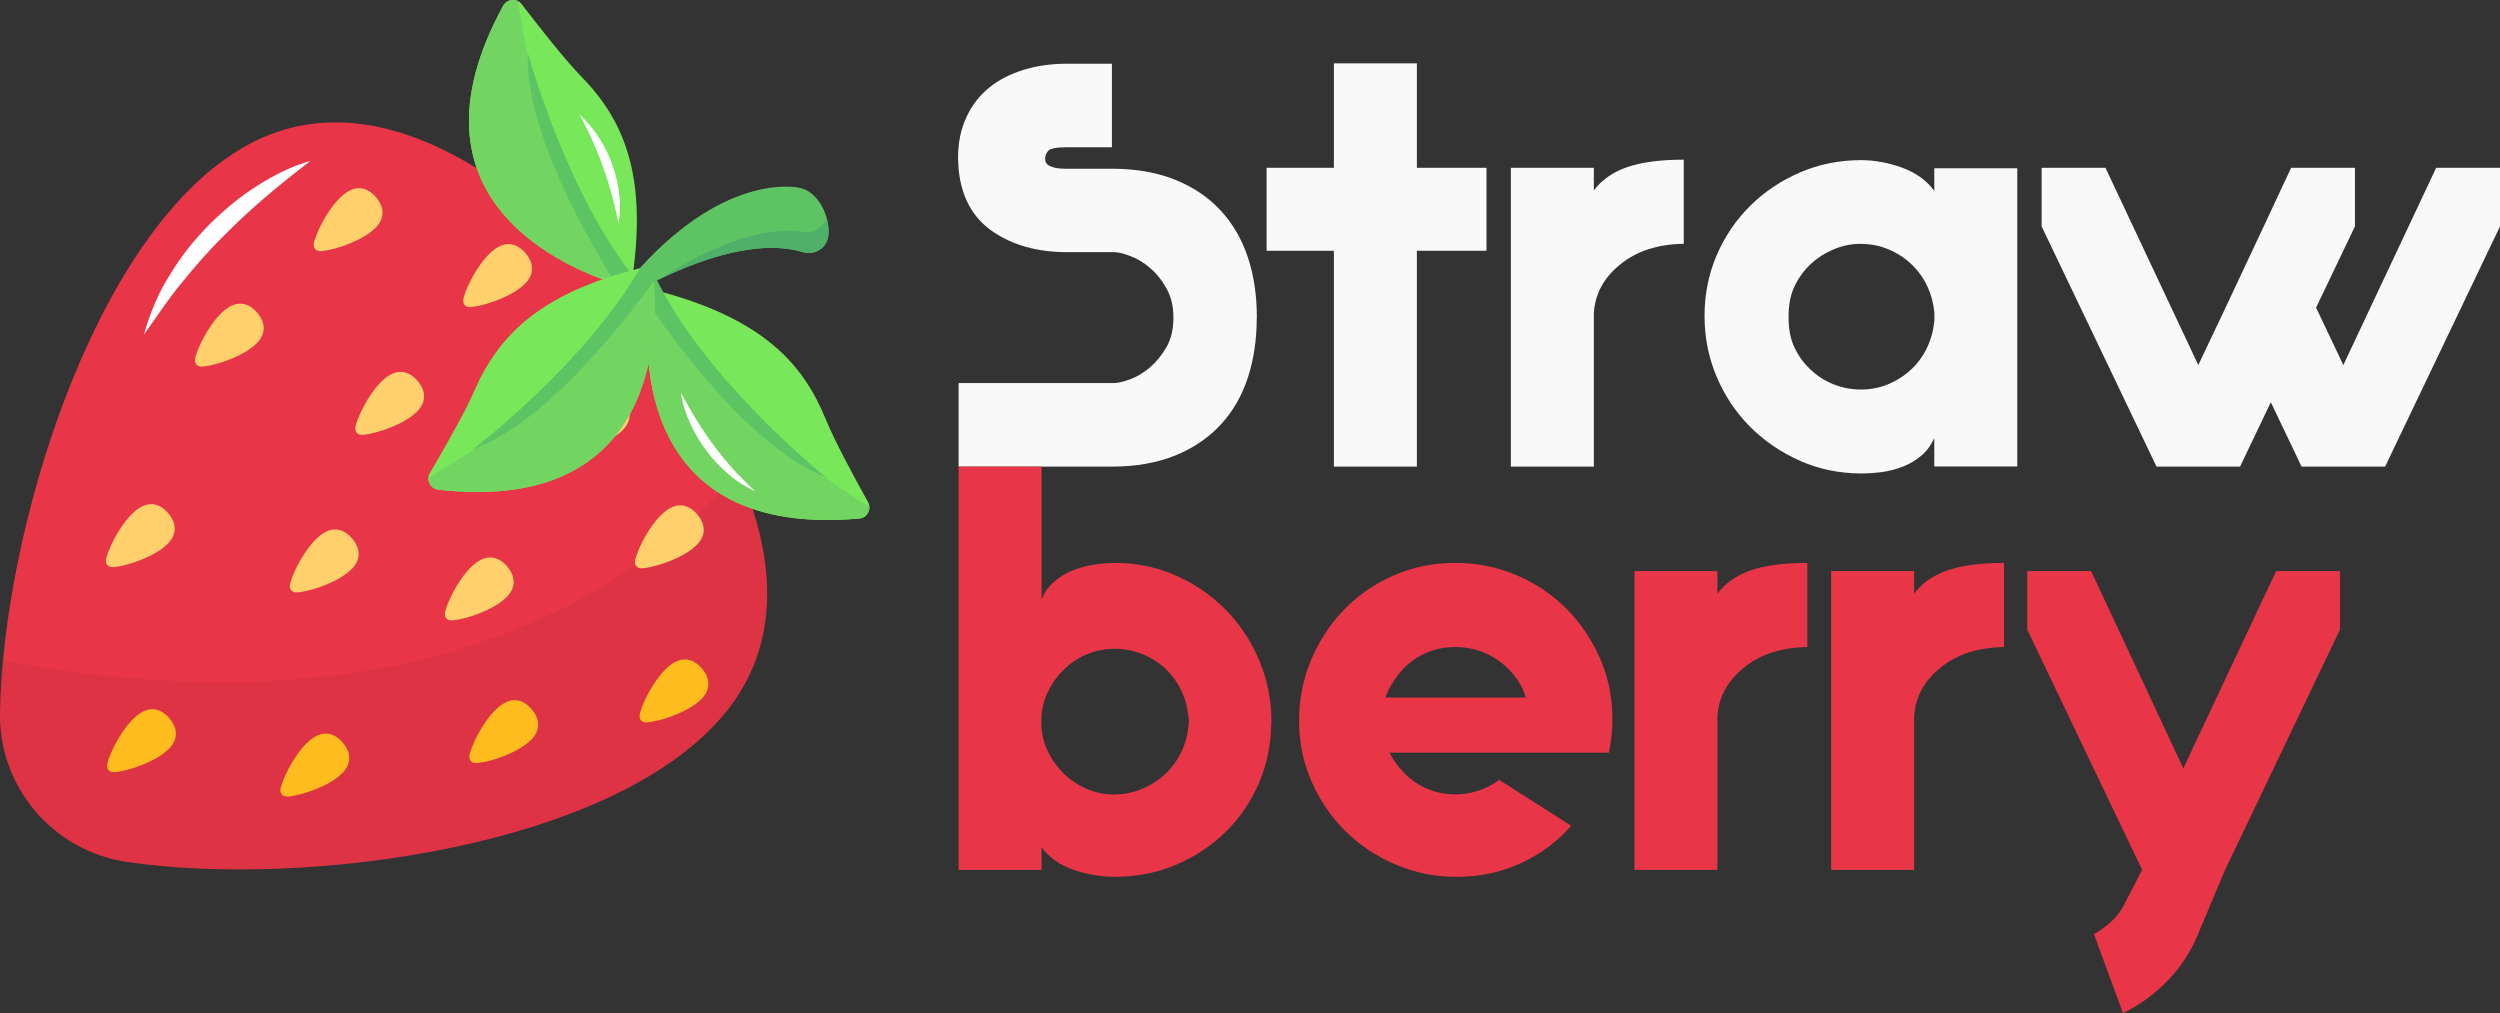 <?xml version="1.0" encoding="UTF-8"?> <svg xmlns="http://www.w3.org/2000/svg" id="_Слой_1" data-name="Слой 1" viewBox="0 0 215.44 87.31"><rect x="0" y="0" width="215.44" height="87.31" fill="#333333" stroke="none"/> <defs> <style> .cls-1 { fill: #e83648; } .cls-2 { fill: #ffd06c; } .cls-3 { fill: #fff; } .cls-4 { opacity: .05; } .cls-5 { fill: #72d561; } .cls-6 { fill: #febc1f; } .cls-7 { fill: #f9f9f9; } .cls-8 { fill: #50b069; } .cls-9 { fill: #78e75a; } .cls-10 { fill: #5ec363; } </style> </defs> <g id="_47" data-name="47"> <g> <path class="cls-1" d="m62.3,61.68c10.35-12.24-3.14-29.75-7.97-35.3-4.71-5.65-19.84-21.77-33.6-13.54C7.89,20.51.25,46.05,0,61.42c-.1,6.43,4.58,11.93,10.95,12.86,15.23,2.23,41.7-1.19,51.35-12.61Z"></path> <path class="cls-3" d="m19.1,20.51c2.38-2.45,4.96-4.58,7.66-6.65-1.64.46-3.18,1.25-4.64,2.18-1.47.93-2.83,2.07-4.09,3.32-1.27,1.28-2.42,2.71-3.37,4.29-1.01,1.57-1.74,3.35-2.26,5.19,1.1-1.53,2.08-3.05,3.22-4.42,1.11-1.37,2.24-2.69,3.47-3.9Z"></path> <g class="cls-4"> <path d="m0,61.42c-.1,6.43,4.58,11.93,10.95,12.86,15.23,2.23,41.7-1.19,51.35-12.61,5.42-6.41,4.3-14.27,1.31-21.1-5.31,6.62-23.4,23.86-63.35,16.35-.15,1.57-.23,3.07-.26,4.48h0Z"></path> </g> <g> <path class="cls-6" d="m14.57,64.52c1.13-1.17.33-2.28.03-2.62-.29-.35-1.25-1.32-2.59-.39-1.25.86-2.42,3.03-2.75,4.24-.14.51.15.85.67.79,1.25-.13,3.58-.93,4.63-2.02Z"></path> <path class="cls-6" d="m29.51,66.62c1.13-1.17.33-2.28.03-2.62-.29-.35-1.25-1.32-2.59-.39-1.25.86-2.42,3.03-2.75,4.24-.14.51.15.85.67.79,1.25-.13,3.58-.93,4.63-2.02Z"></path> <path class="cls-6" d="m45.79,63.74c1.13-1.17.33-2.28.03-2.62-.29-.35-1.25-1.32-2.59-.39-1.25.86-2.42,3.03-2.75,4.24-.14.51.15.85.67.79,1.25-.13,3.58-.93,4.63-2.02Z"></path> <path class="cls-6" d="m60.46,60.23c1.13-1.17.33-2.28.03-2.62-.29-.35-1.25-1.32-2.59-.39-1.25.86-2.42,3.03-2.75,4.24-.14.51.15.85.67.79,1.25-.13,3.58-.93,4.63-2.02Z"></path> <g> <path class="cls-2" d="m60.06,46.95c1.13-1.17.33-2.28.03-2.62-.29-.35-1.25-1.32-2.59-.39-1.25.86-2.42,3.03-2.75,4.24-.14.51.15.85.67.79,1.25-.13,3.58-.93,4.63-2.02Z"></path> <path class="cls-2" d="m43.68,51.44c1.13-1.17.33-2.28.03-2.62-.29-.35-1.25-1.32-2.59-.39-1.25.86-2.42,3.03-2.75,4.24-.14.51.15.85.67.79,1.25-.13,3.58-.93,4.63-2.02Z"></path> <path class="cls-2" d="m30.32,49.03c1.13-1.17.33-2.28.03-2.62-.29-.35-1.25-1.32-2.59-.39-1.25.86-2.42,3.03-2.75,4.24-.14.51.15.85.67.79,1.25-.13,3.58-.93,4.63-2.02Z"></path> <path class="cls-2" d="m35.96,35.45c1.13-1.17.33-2.28.03-2.62-.29-.35-1.25-1.32-2.59-.39-1.25.86-2.42,3.03-2.75,4.24-.14.51.15.85.67.79,1.25-.13,3.58-.93,4.63-2.02Z"></path> <path class="cls-2" d="m53.67,37.06c1.13-1.17.33-2.28.03-2.62-.29-.35-1.25-1.32-2.59-.39-1.25.86-2.42,3.03-2.75,4.24-.14.51.15.85.67.79,1.25-.13,3.58-.93,4.63-2.02Z"></path> <path class="cls-2" d="m22.14,29.57c1.13-1.17.33-2.28.03-2.62-.29-.35-1.25-1.32-2.59-.39-1.25.86-2.42,3.03-2.75,4.24-.14.51.15.85.67.79,1.25-.13,3.58-.93,4.63-2.02Z"></path> <path class="cls-2" d="m14.47,46.85c1.13-1.17.33-2.28.03-2.62-.29-.35-1.25-1.32-2.59-.39-1.25.86-2.42,3.03-2.75,4.24-.14.51.15.85.67.79,1.25-.13,3.58-.93,4.63-2.02Z"></path> <path class="cls-2" d="m32.38,19.62c1.13-1.17.33-2.28.03-2.62-.29-.35-1.25-1.32-2.59-.39-1.25.86-2.42,3.03-2.75,4.24-.14.51.15.85.67.79,1.25-.13,3.58-.93,4.63-2.02Z"></path> <path class="cls-2" d="m45.26,24.44c1.13-1.17.33-2.28.03-2.62-.29-.35-1.25-1.32-2.59-.39-1.25.86-2.42,3.03-2.75,4.24-.14.51.15.85.67.79,1.25-.13,3.58-.93,4.63-2.02Z"></path> </g> </g> </g> <g> <g> <path class="cls-9" d="m74.8,43.26c-1.03-1.85-2.89-5.28-3.64-7.13-1.95-4.81-5.42-8.56-14.01-10.94-.57-.16-1.14.23-1.21.82-.5,4.39-1.05,20.38,18.1,18.68.7-.06,1.1-.82.76-1.43Z"></path> <path class="cls-5" d="m55.94,26c-.5,4.39-1.05,20.38,18.1,18.68.54-.05.9-.51.88-1-2.71-1.67-15.36-9.82-18.24-18.51-.38.09-.69.4-.74.82Z"></path> <path class="cls-3" d="m58.69,33.85c.25,2.07,1.68,4.94,3.97,6.91.71.64,1.54,1.17,2.42,1.59-.68-.69-1.37-1.31-1.97-2-1.85-2.07-3.1-4.05-4.43-6.5Z"></path> <path class="cls-10" d="m56.53,23.96l-1.38,1.17c3.29,4.88,9.84,13.59,16.03,16,0,0-10.44-8.36-14.65-17.17Z"></path> </g> <g> <path class="cls-9" d="m44.97.38c1.29,1.68,3.69,4.75,5.09,6.18,3.64,3.71,5.7,8.38,4.46,17.19-.08.58-.67.96-1.23.78-4.23-1.29-19.13-7.18-9.93-24.03.33-.61,1.19-.68,1.61-.13Z"></path> <path class="cls-3" d="m53.3,19.25c.53-2.77-.57-6.84-3.36-9.38.62,1.17,2.38,4.36,3.36,9.38Z"></path> <path class="cls-5" d="m53.29,24.53c-4.23-1.29-19.13-7.18-9.93-24.03.26-.47.83-.62,1.27-.41.45,3.15,2.88,17.98,9.71,24.09-.23.31-.65.47-1.05.35Z"></path> <path class="cls-10" d="m55.4,24.81l-1.63.8c-3.17-4.96-8.55-14.43-8.29-21.06,0,0,3.51,12.9,9.92,20.27Z"></path> </g> <g> <path class="cls-9" d="m37.05,40.76c1.07-1.83,3.02-5.21,3.81-7.04,2.07-4.77,5.62-8.43,14.27-10.6.57-.14,1.14.26,1.19.84.4,4.4.55,20.4-18.55,18.24-.69-.08-1.08-.84-.73-1.44Z"></path> <path class="cls-5" d="m56.33,23.96c.4,4.4.55,20.4-18.55,18.24-.54-.06-.89-.53-.86-1.02,2.75-1.6,15.59-9.44,18.68-18.06.38.1.68.42.72.84Z"></path> <path class="cls-10" d="m71.38,20.34c.19-1.63-.84-3.86-2.51-4.16,0,0-6.13-1.46-13.74,6.94l.26,1.7s8.21-4.8,13.79-3.09c1,.31,2.07-.35,2.19-1.39Z"></path> <path class="cls-8" d="m71.38,20.34c.06-.5,0-1.06-.15-1.6-.21.82-1.08,1.39-1.99,1.25-4.53-.7-10.12,2.56-12.47,4.1,2.57-1.27,8.24-3.65,12.42-2.36,1,.31,2.07-.35,2.19-1.39Z"></path> <path class="cls-10" d="m56.35,24.22c0-.09-.01-.17-.02-.25-.05-.59-.62-.99-1.19-.84,0,0,0,0,0,0-4.73,8.24-14.4,15.6-14.4,15.6,5.8-2.1,12.02-9.6,15.62-14.51Z"></path> </g> </g> </g> <g> <path class="cls-7" d="m108.3,27.36v.05c0,1.87-.26,3.58-.77,5.15-.52,1.57-1.3,2.92-2.35,4.05-1.05,1.13-2.36,2.02-3.92,2.65-1.57.63-3.38.95-5.45.95h-13.2v-7.2h13.4c.33,0,.79-.11,1.38-.32.58-.22,1.15-.56,1.7-1.02.55-.47,1.02-1.05,1.43-1.75.4-.7.6-1.55.6-2.55s-.2-1.81-.6-2.52c-.4-.72-.88-1.31-1.43-1.77-.55-.47-1.12-.81-1.7-1.02-.58-.22-1.04-.33-1.38-.33h-4.05c-2.53,0-4.67-.59-6.4-1.77-1.73-1.18-2.72-2.98-2.95-5.38l-.05-.95c0-1.33.24-2.52.73-3.55.48-1.03,1.14-1.88,1.98-2.55.83-.67,1.82-1.17,2.97-1.52,1.15-.35,2.39-.52,3.73-.52h3.85v7.2h-3.9c-.87,0-1.39.1-1.58.3-.18.2-.27.42-.27.65,0,.07,0,.15.02.25.02.1.08.2.2.3.12.1.3.18.55.25.25.07.61.1,1.08.1h3.9c2.07,0,3.88.32,5.45.95,1.57.63,2.88,1.52,3.92,2.65,1.05,1.13,1.83,2.48,2.35,4.05.52,1.57.77,3.28.77,5.15v.05Z"></path> <path class="cls-7" d="m114.95,40.21v-18.6h-5.8v-7.15h5.8V5.46h7.15v9h6v7.15h-6v18.6h-7.15Z"></path> <path class="cls-7" d="m145.1,21.01c-2.23.03-4.06.62-5.48,1.78-1.42,1.15-2.18,2.56-2.27,4.22v13.2h-7.15V14.46h7.15v1.95c.67-.9,1.62-1.57,2.85-2,1.23-.43,2.87-.65,4.9-.65v7.25Z"></path> <path class="cls-7" d="m146.89,27.23c0-1.86.35-3.61,1.05-5.24.7-1.63,1.67-3.05,2.9-4.27,1.23-1.21,2.67-2.17,4.3-2.87,1.63-.7,3.38-1.05,5.25-1.05,1.17,0,2.34.22,3.53.65,1.18.43,2.11,1.1,2.77,2v-1.95h7.15v25.7h-7.15v-2.45c-.27.6-.63,1.1-1.1,1.5-.47.4-.99.72-1.58.95-.58.23-1.19.39-1.82.48-.63.08-1.23.12-1.8.12-1.87,0-3.62-.36-5.25-1.08-1.63-.72-3.07-1.69-4.3-2.92-1.23-1.23-2.2-2.67-2.9-4.32-.7-1.65-1.05-3.4-1.05-5.26Zm13.5-6.22c-.83,0-1.62.16-2.38.48-.75.32-1.41.74-1.97,1.27-.57.53-1.03,1.16-1.38,1.88-.35.72-.53,1.61-.53,2.68s.18,1.96.53,2.67c.35.72.81,1.34,1.38,1.88.57.53,1.22.95,1.97,1.25.75.3,1.54.45,2.38.45s1.62-.16,2.38-.48c.75-.32,1.41-.75,1.98-1.3.57-.55,1.02-1.18,1.35-1.9.33-.72.53-1.49.6-2.32v-.55c-.07-.83-.27-1.61-.6-2.32-.33-.72-.78-1.35-1.35-1.9-.57-.55-1.23-.98-1.98-1.3-.75-.32-1.54-.48-2.38-.48Z"></path> <path class="cls-7" d="m195.69,34.66l-2.65,5.55h-7.2l-9.9-20.7v-5.05h5.5l8,17,2.35-4.95,3.9-8.3,1.75-3.75h5.5v5.05l-3.35,7,2.35,4.95,8-17h5.5v5.05l-9.9,20.7h-7.2l-2.65-5.55Z"></path> <g> <path class="cls-1" d="m109.55,62.21c0,1.87-.35,3.62-1.05,5.25-.7,1.63-1.67,3.05-2.9,4.25-1.23,1.2-2.67,2.14-4.3,2.83-1.63.68-3.38,1.02-5.25,1.02-1.17,0-2.34-.2-3.52-.6-1.18-.4-2.11-1.05-2.77-1.95v1.95h-7.15v-34.75h7.15v11.45c.23-.6.59-1.11,1.08-1.53.48-.42,1.02-.74,1.6-.97.58-.23,1.19-.4,1.83-.5.63-.1,1.23-.15,1.8-.15,1.87,0,3.62.36,5.25,1.08,1.63.72,3.07,1.7,4.3,2.95,1.23,1.25,2.2,2.71,2.9,4.38.7,1.67,1.05,3.43,1.05,5.3Zm-13.5,6.25c.83,0,1.62-.16,2.38-.48.75-.32,1.41-.74,1.98-1.27.57-.53,1.02-1.16,1.38-1.88.35-.72.56-1.48.62-2.27l.05-.4-.05-.4c-.07-.8-.27-1.56-.62-2.27-.35-.72-.81-1.34-1.38-1.88-.57-.53-1.23-.95-1.98-1.25-.75-.3-1.54-.45-2.38-.45s-1.62.16-2.38.47c-.75.32-1.41.75-1.97,1.3-.57.55-1.03,1.18-1.38,1.9-.35.72-.54,1.49-.58,2.33v.55c.03.83.23,1.61.58,2.33.35.72.81,1.35,1.38,1.9.57.55,1.22.98,1.97,1.3.75.32,1.54.48,2.38.48Z"></path> <path class="cls-1" d="m133.85,64.86h-14.1c.27.57.68,1.15,1.25,1.75,1.23,1.23,2.73,1.85,4.5,1.85,1.37-.03,2.6-.45,3.7-1.25l6.2,3.95c-1.2,1.37-2.64,2.44-4.33,3.22-1.68.78-3.52,1.18-5.52,1.18-1.87,0-3.62-.35-5.27-1.05-1.65-.7-3.09-1.66-4.33-2.88-1.23-1.22-2.21-2.64-2.92-4.27-.72-1.63-1.08-3.38-1.08-5.25s.35-3.62,1.05-5.27c.7-1.65,1.65-3.09,2.85-4.33,1.2-1.23,2.62-2.21,4.25-2.92,1.63-.72,3.4-1.08,5.3-1.08s3.62.35,5.27,1.05c1.65.7,3.08,1.66,4.3,2.88,1.22,1.22,2.18,2.64,2.9,4.27.72,1.63,1.08,3.38,1.08,5.25,0,1-.1,1.97-.3,2.9h-4.8Zm-8.45-9.1c-1.73,0-3.22.62-4.45,1.85-.73.8-1.25,1.63-1.55,2.5h12.1c-.3-.97-.83-1.82-1.6-2.55-1.27-1.2-2.77-1.8-4.5-1.8Z"></path> <path class="cls-1" d="m155.75,55.76c-2.23.03-4.06.62-5.48,1.78-1.42,1.15-2.18,2.56-2.27,4.22v13.2h-7.15v-25.75h7.15v1.95c.67-.9,1.62-1.57,2.85-2,1.23-.43,2.87-.65,4.9-.65v7.25Z"></path> <path class="cls-1" d="m172.7,55.76c-2.23.03-4.06.62-5.48,1.78-1.42,1.15-2.18,2.56-2.27,4.22v13.2h-7.15v-25.75h7.15v1.95c.67-.9,1.62-1.57,2.85-2,1.23-.43,2.87-.65,4.9-.65v7.25Z"></path> <path class="cls-1" d="m188.15,66.21l8-17h5.5v5.05l-9.9,20.7-2.55,6.05c-.67,1.43-1.55,2.68-2.65,3.75-1.1,1.07-2.3,1.92-3.6,2.55l-2.5-6.8c.57-.33,1.08-.72,1.55-1.15.47-.43.83-.93,1.1-1.5l1.5-2.9-9.9-20.7v-5.05h5.5l7.95,17Z"></path> </g> </g> </svg> 